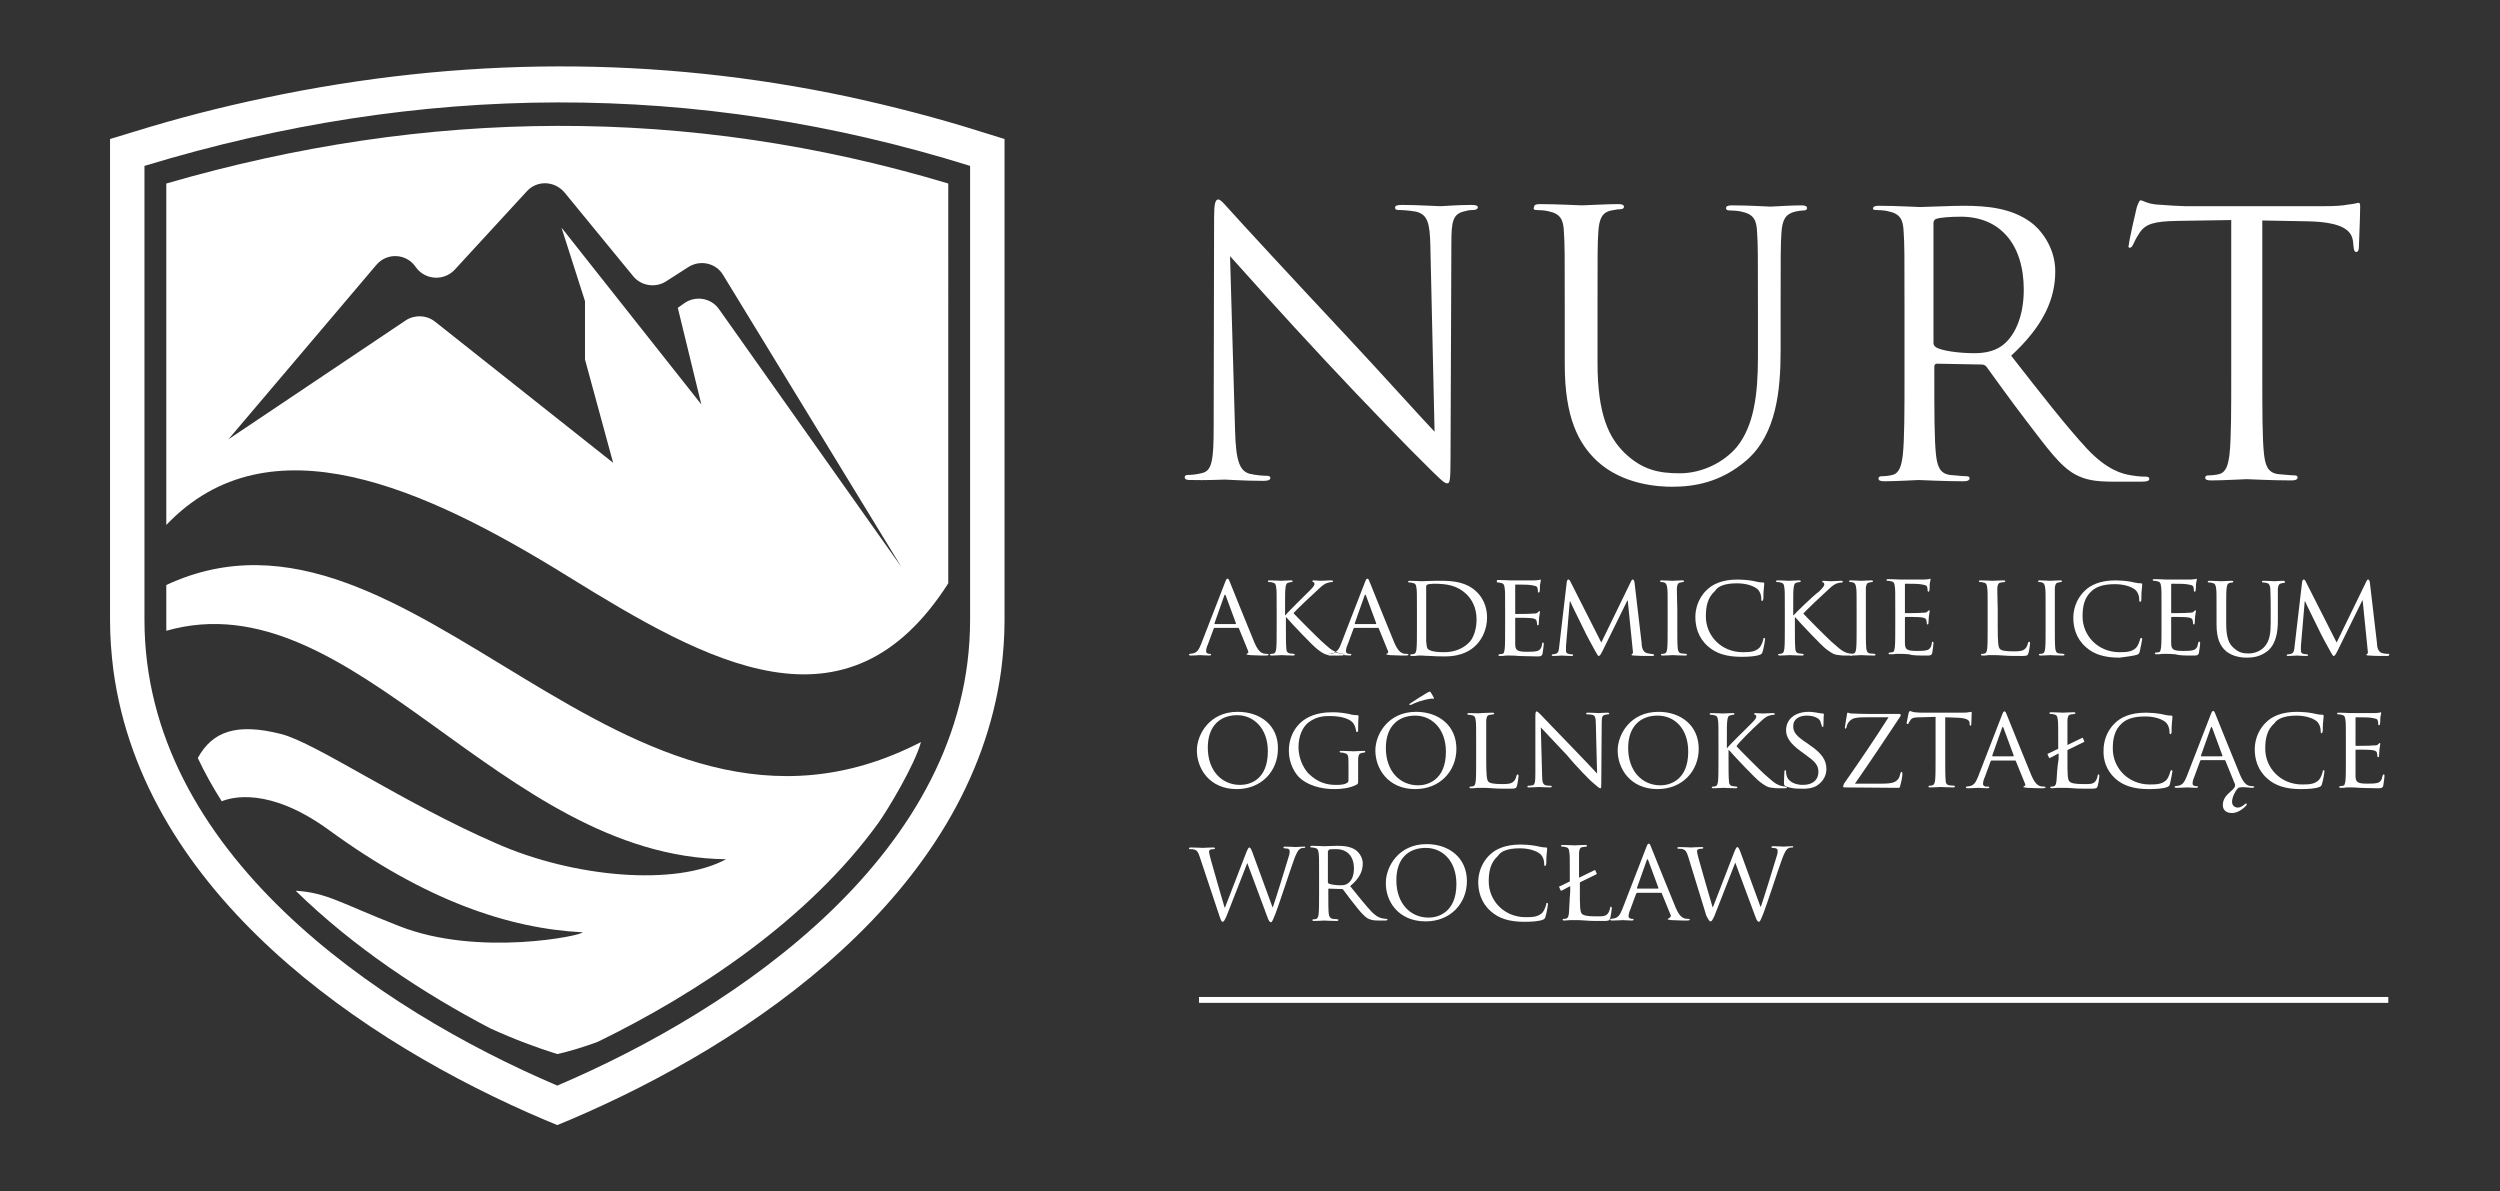 <?xml version="1.0" encoding="utf-8"?>
<!-- Generator: Adobe Illustrator 27.1.1, SVG Export Plug-In . SVG Version: 6.00 Build 0)  -->
<svg version="1.1" id="Layer_1" xmlns="http://www.w3.org/2000/svg" xmlns:xlink="http://www.w3.org/1999/xlink" x="0px" y="0px"
	 viewBox="0 0 595.3 283.6" style="enable-background:new 0 0 595.3 283.6;" xml:space="preserve">
<rect x="0" y="0" width="595.3" height="283.6" fill="#333333" stroke="none"/>
<style type="text/css">
	.st0{fill:#FFFFFF;}
</style>
<g>
	<path class="st0" d="M291.7,114.2c0.8,0,4.3,0.3,9.2,0.3c1,0,1.6-0.2,1.6-0.7c0-0.3-0.3-0.5-0.7-0.5c-0.8,0-2.7-0.1-4.3-0.5
		c-2.3-0.7-3.2-3-3.4-10.1L292.9,61c2.8,3.1,12.6,14.1,22.7,24.9c9.2,9.9,21.7,22.7,22.7,23.6c4.6,4.6,5.6,5.6,6.3,5.6
		c0.6,0,0.8-0.4,0.8-6.2l0.2-50.9c0-5.2,0.3-7.1,3.2-7.7c1-0.3,1.7-0.3,2.1-0.3c0.6,0,1-0.3,1-0.6c0-0.5-0.6-0.6-1.6-0.6
		c-3.6,0-6.4,0.3-7.4,0.3s-5.1-0.3-9-0.3c-1,0-1.7,0.1-1.7,0.6c0,0.3,0.1,0.6,0.7,0.6c0.7,0,2.7,0.1,4.3,0.4
		c2.7,0.7,3.3,2.6,3.4,8.3l1,44.1c-2.8-2.9-12.3-13.5-20.9-22.7c-13.4-14.3-26.3-28.3-27.6-29.8c-0.9-0.9-2.3-2.8-3-2.8
		c-0.7,0-1,1-1,4.3l-0.1,49.8c0,7.9-0.4,10.4-2.6,11c-1.3,0.4-2.9,0.5-3.6,0.5c-0.4,0-0.7,0.2-0.7,0.5c0,0.6,0.5,0.7,1.4,0.7
		C287.3,114.4,290.9,114.2,291.7,114.2z"/>
	<path class="st0" d="M365.7,50c0.8,0,2.3,0.1,3,0.3c2.9,0.6,3.6,2,3.7,5c0.2,2.8,0.2,5.2,0.2,18.8v12.7c0,12.7,3.3,18.8,7.6,22.9
		c6.2,5.8,14.9,6.2,17.9,6.2c5.1,0,11.6-0.9,17.9-6.4c7-6.2,8-16.6,8-26v-9.3c0-13.6,0-16,0.2-18.8c0.2-3,0.9-4.4,3.2-5
		c1-0.2,1.6-0.3,2.2-0.3c0.3,0,0.7-0.2,0.7-0.5c0-0.5-0.4-0.7-1.4-0.7c-2.6,0-6.7,0.3-7.3,0.3c-0.5,0-5.3-0.3-9.2-0.3
		c-1,0-1.4,0.2-1.4,0.7c0,0.3,0.3,0.5,0.7,0.5c0.8,0,2.3,0.1,3,0.3c2.9,0.6,3.6,2,3.7,5c0.2,2.8,0.2,5.2,0.2,18.8v10.9
		c0,9-1,16.3-5,21.3c-3.1,3.7-8.3,6.3-13.6,6.3c-5,0-8.9-0.8-13.1-4.8c-3.7-3.6-6.5-9-6.5-21.5V73.9c0-13.6,0-16,0.2-18.8
		c0.2-3,0.9-4.6,3.2-5c1-0.2,1.6-0.3,2.2-0.3c0.3,0,0.7-0.2,0.7-0.5c0-0.5-0.4-0.7-1.4-0.7c-2.6,0-7.8,0.3-8.6,0.3
		c-0.8,0-6.1-0.3-10-0.3c-1,0-1.4,0.2-1.4,0.7C365,49.8,365.4,50,365.7,50z"/>
	<path class="st0" d="M446.6,50c0.8,0,2.3,0.1,3,0.3c2.9,0.6,3.6,2,3.7,5c0.2,2.8,0.2,5.2,0.2,18.8v15.3c0,8.3,0,15.2-0.4,18.9
		c-0.3,2.5-0.8,4.4-2.5,4.8c-0.8,0.2-1.8,0.3-2.6,0.3c-0.5,0-0.7,0.3-0.7,0.5c0,0.5,0.4,0.7,1.4,0.7c2.6,0,8.1-0.3,8.2-0.3
		c0.4,0,5.9,0.3,10.7,0.3c1,0,1.4-0.3,1.4-0.7c0-0.3-0.2-0.5-0.7-0.5c-0.8,0-2.7-0.2-3.9-0.3c-2.6-0.3-3.1-2.3-3.4-4.8
		c-0.4-3.7-0.4-10.5-0.4-18.9v-2.1c0-0.4,0.2-0.7,0.6-0.7l10.7,0.2c0.5,0,0.8,0.2,1.1,0.5c1.7,2.3,5.8,8.1,9.5,12.9
		c5,6.5,8,10.8,11.7,12.8c2.3,1.2,4.4,1.7,9.3,1.7h6.2c1.6,0,2.1-0.2,2.1-0.7c0-0.3-0.3-0.5-0.8-0.5c-0.5,0-1.7,0-3.4-0.3
		c-2.2-0.3-5.9-1.3-10.6-6.3c-5-5.4-11-13.1-18.1-22.2c7.8-7.2,10.5-13.6,10.5-20.1c0-6-3.8-10.3-6-11.8c-4.6-3.3-10.4-3.8-15.9-3.8
		c-2.7,0-9.3,0.3-10.3,0.3c-0.4,0-5.9-0.3-9.8-0.3c-1,0-1.4,0.2-1.4,0.7C445.9,49.8,446.2,50,446.6,50z M460.4,53.1
		c0-0.5,0.3-0.9,0.7-1c0.9-0.3,3.2-0.5,5.8-0.5c9.3,0,15,6.5,15,17.4c0,6.6-2.3,11.3-5.3,13.4c-2,1.4-4.4,1.7-6.5,1.7
		c-3.8,0-7.8-0.6-9.1-1.4c-0.4-0.3-0.6-0.6-0.6-1V53.1z"/>
	<path class="st0" d="M507.1,59c0.3,0,0.6-0.2,0.9-0.9c0.3-0.6,0.5-1.2,1.5-2.7c1.4-2.1,3.5-2.7,8.9-2.8l12.9-0.2v36.8
		c0,8.3,0,15.2-0.4,18.9c-0.3,2.5-0.8,4.4-2.5,4.8c-0.8,0.2-1.8,0.3-2.6,0.3c-0.5,0-0.7,0.3-0.7,0.5c0,0.5,0.4,0.7,1.4,0.7
		c2.6,0,8.1-0.3,8.5-0.3c0.4,0,5.9,0.3,10.7,0.3c1,0,1.4-0.3,1.4-0.7c0-0.3-0.2-0.5-0.7-0.5c-0.8,0-2.7-0.2-3.9-0.3
		c-2.6-0.3-3.1-2.3-3.4-4.8c-0.4-3.7-0.4-10.5-0.4-18.9V52.5l10.9,0.2c8.3,0.2,10.4,2.2,10.7,4.8l0.1,1c0.1,1.2,0.3,1.5,0.7,1.5
		c0.3,0,0.6-0.3,0.6-1.1c0-1,0.3-7,0.3-9.6c0-0.5,0-1-0.4-1c-0.3,0-1.1,0.3-2.4,0.4c-1.4,0.3-3.4,0.4-6.2,0.4h-32.6
		c-1,0-4.3-0.2-6.9-0.4c-2.3-0.2-3.2-1-3.8-1c-0.3,0-0.7,1.1-0.9,1.7c-0.2,0.7-1.9,8.2-1.9,9C506.7,58.7,506.9,59,507.1,59z"/>
	<path class="st0" d="M285.8,156c0.3,0,1.6,0.1,2.2,0.1c0.2,0,0.4-0.1,0.4-0.2c0-0.1-0.1-0.2-0.2-0.2h-0.2c-0.4,0-0.8-0.2-0.8-0.6
		c0-0.4,0.1-1,0.4-1.6l1.4-3.8c0.1-0.1,0.1-0.2,0.2-0.2h5.6c0.1,0,0.2,0,0.2,0.1l2.2,5.4c0.2,0.4-0.1,0.6-0.2,0.6
		c-0.1,0.1-0.2,0.1-0.2,0.2c0,0.1,0.4,0.1,0.9,0.2c1.7,0.1,3.5,0.1,3.8,0.1c0.3,0,0.6-0.1,0.6-0.2c0-0.1-0.2-0.2-0.3-0.2
		c-0.2,0-0.6,0-1-0.1c-0.5-0.2-1.2-0.5-2.1-2.6c-1.5-3.6-5.4-13.3-5.8-14.3c-0.2-0.5-0.3-0.9-0.6-0.9c-0.2,0-0.3,0.1-0.6,0.9
		l-5.7,14.7c-0.5,1.2-0.9,2-2,2.2c-0.2,0-0.6,0.1-0.7,0.1c-0.1,0-0.2,0.1-0.2,0.2c0,0.1,0.2,0.2,0.5,0.2
		C284.3,156.1,285.5,156,285.8,156z M291.5,141.9c0.1-0.4,0.3-0.4,0.4,0l2.4,6.5c0,0.1,0,0.2-0.1,0.2h-4.9c-0.1,0-0.1-0.1-0.1-0.2
		L291.5,141.9z"/>
	<path class="st0" d="M307.9,156.1c0.3,0,0.4-0.1,0.4-0.2c0-0.1-0.1-0.2-0.2-0.2c-0.2,0-0.6-0.1-0.9-0.1c-0.7-0.1-0.9-0.6-0.9-1.2
		c-0.1-1-0.1-2.8-0.1-5.1v-2.3h0.1c1.2,1.4,6.3,6.8,7.4,7.6c0.9,0.7,1.6,1.2,2.6,1.4c0,0-0.1,0-0.1-0.1c0-0.1,0.1-0.2,0.2-0.2
		c0.2,0,0.5,0,0.7-0.1c0.4,0,0.6-0.2,0.9-0.4c-1-0.4-1.4-0.8-3.3-2.5c-1-0.9-6.1-6-6.7-6.7c0.5-0.6,4.7-4.6,5.3-5.1
		c1.1-1,1.6-1.6,2.5-2c0.5-0.2,1-0.3,1.4-0.3c0.2,0,0.2-0.1,0.2-0.2c0-0.1-0.1-0.2-0.4-0.2c-0.6,0-2.2,0.1-2.4,0.1
		c-0.6,0-1.3-0.1-1.8-0.1c-0.2,0-0.3,0.1-0.3,0.2c0,0.1,0.1,0.2,0.2,0.2c0.2,0,0.3,0.2,0.3,0.5c0,0.4-0.6,1-1.3,1.7
		c-0.9,0.9-5.3,5.2-5.6,5.7h-0.1v-1.4c0-3.7,0-4.3,0.1-5.1c0.1-0.8,0.2-1.2,0.9-1.3c0.3-0.1,0.4-0.1,0.6-0.1c0.1,0,0.2-0.1,0.2-0.2
		c0-0.1-0.1-0.2-0.4-0.2c-0.7,0-2.2,0.1-2.4,0.1c-0.1,0-1.6-0.1-2.7-0.1c-0.3,0-0.4,0.1-0.4,0.2c0,0.1,0.1,0.2,0.2,0.2
		c0.2,0,0.6,0,0.8,0.1c0.8,0.1,0.9,0.5,1,1.3c0.1,0.7,0.1,1.4,0.1,5.1v4.2c0,2.3,0,4.1-0.1,5.1c-0.1,0.7-0.2,1.1-0.6,1.2
		c-0.2,0.1-0.5,0.1-0.7,0.1c-0.1,0-0.2,0.1-0.2,0.2c0,0.1,0.1,0.2,0.4,0.2c0.7,0,2.2-0.1,2.4-0.1S306.8,156.1,307.9,156.1z"/>
	<path class="st0" d="M317.3,156.1c0.3,0,0.6,0,1,0h1.2c0.2,0,0.3,0,0.4-0.1c-0.4,0-0.7,0-0.8,0C318.9,156,318.1,156,317.3,156.1z"
		/>
	<path class="st0" d="M316.3,156c0.1,0.1,0.2,0.1,0.4,0.1c0.2,0,0.4,0,0.7,0c-0.2,0-0.5,0-0.7,0C316.5,156,316.4,156,316.3,156z"/>
	<path class="st0" d="M319.8,155.7c0.2,0,0.3,0.1,0.3,0.2c0,0.1,0,0.1-0.1,0.1c0.5,0,1.1,0.1,1.4,0.1c0.2,0,0.4-0.1,0.4-0.2
		c0-0.1-0.1-0.2-0.3-0.2h-0.2c-0.4,0-0.8-0.2-0.8-0.6c0-0.4,0.1-1,0.4-1.6l1.4-3.8c0.1-0.1,0.1-0.2,0.2-0.2h5.6c0.1,0,0.2,0,0.2,0.1
		l2.2,5.4c0.2,0.4-0.1,0.6-0.2,0.6c-0.1,0.1-0.2,0.1-0.2,0.2c0,0.1,0.4,0.1,0.9,0.2c1.7,0.1,3.5,0.1,3.8,0.1c0.3,0,0.6-0.1,0.6-0.2
		c0-0.1-0.2-0.2-0.3-0.2c-0.3,0-0.6,0-1-0.1c-0.5-0.2-1.2-0.5-2.1-2.6c-1.5-3.6-5.4-13.3-5.8-14.3c-0.2-0.5-0.3-0.9-0.6-0.9
		c-0.2,0-0.3,0.1-0.6,0.9l-5.7,14.7c-0.3,0.8-0.6,1.4-1.2,1.8c0.1,0,0.1,0.1,0.2,0.1C318.9,155.6,319.6,155.7,319.8,155.7z
		 M324.9,141.9c0.1-0.4,0.3-0.4,0.4,0l2.4,6.5c0,0.1,0,0.2-0.1,0.2h-4.9c-0.1,0-0.1-0.1-0.1-0.2L324.9,141.9z"/>
	<path class="st0" d="M316.4,155.7c-0.1,0-0.2,0.1-0.2,0.2c0,0,0,0,0.1,0.1c0.1,0,0.2,0.1,0.3,0.1c0.3,0,0.5,0,0.7,0
		c0.8,0,1.6-0.1,1.8-0.1c0.1,0,0.4,0,0.8,0c0.1,0,0.1-0.1,0.1-0.1c0-0.1-0.1-0.2-0.3-0.2s-0.9-0.1-1.5-0.3c-0.1,0-0.2-0.1-0.2-0.1
		c-0.3,0.2-0.5,0.3-0.9,0.4C316.9,155.7,316.6,155.7,316.4,155.7z"/>
	<path class="st0" d="M341.8,138.3c-1.4,0-3,0.1-3.3,0.1c-0.1,0-1.7-0.1-2.8-0.1c-0.3,0-0.4,0.1-0.4,0.2c0,0.1,0.1,0.2,0.2,0.2
		c0.2,0,0.6,0,0.8,0.1c0.8,0.1,0.9,0.5,1,1.3c0.1,0.7,0.1,1.4,0.1,5.1v4.2c0,2.3,0,4.1-0.1,5.1c-0.1,0.7-0.2,1.1-0.6,1.2
		c-0.2,0.1-0.5,0.1-0.7,0.1c-0.1,0-0.2,0.1-0.2,0.2c0,0.1,0.1,0.2,0.4,0.2c0.4,0,1,0,1.5-0.1c0.5,0,0.9,0,1,0c0.1,0,0.9,0.1,2,0.1
		c1.1,0.1,2.4,0.1,3.4,0.1c4.2,0,6.3-1.6,7.4-2.7c1.4-1.4,2.6-3.7,2.6-6.6c0-2.8-1.2-4.8-2.4-6C348.7,138,344.2,138.3,341.8,138.3z
		 M349.6,153.2c-1.5,1.4-3.5,2.1-5.7,2.1c-2.9,0-3.7-0.5-4-0.9c-0.2-0.3-0.2-1.1-0.3-1.7c0-0.4,0-2.6,0-5.1v-7.9
		c0-0.3,0.1-0.4,0.3-0.5c0.2-0.1,1-0.2,1.5-0.2c2.9,0,5.6,0.3,7.9,2.6c1,1,2.3,2.9,2.3,5.9C351.6,149.8,350.9,152.1,349.6,153.2z"/>
	<path class="st0" d="M356.5,138.7c0.2,0,0.6,0,0.8,0.1c0.8,0.1,0.9,0.5,1,1.3c0.1,0.7,0.1,1.4,0.1,5.1v4.2c0,2.3,0,4.1-0.1,5.1
		c-0.1,0.7-0.2,1.2-0.6,1.2c-0.2,0-0.5,0.1-0.7,0.1c-0.1,0-0.2,0.1-0.2,0.2c0,0.1,0.1,0.2,0.4,0.2c0.4,0,0.9,0,1.4-0.1
		c0.5,0,1,0,1.1,0c0.4,0,1,0,2,0.1c1,0,2.4,0.1,4.2,0.1c0.9,0,1.2,0,1.4-0.6c0.1-0.5,0.3-2.1,0.3-2.3c0-0.2,0-0.4-0.2-0.4
		c-0.1,0-0.2,0.1-0.2,0.4c-0.1,0.9-0.5,1.4-1.1,1.6c-0.6,0.2-1.8,0.2-2.4,0.2c-2.4,0-2.9-0.3-2.9-1.9c0-0.5,0-3.2,0-4v-2
		c0-0.1,0-0.2,0.2-0.2c0.4,0,3,0,3.7,0.1c0.9,0.1,1.2,0.4,1.2,0.7c0.1,0.3,0.1,0.6,0.1,0.8c0,0.1,0.1,0.2,0.2,0.2
		c0.2,0,0.2-0.2,0.2-0.4c0-0.2,0.1-1.1,0.1-1.5c0.1-0.8,0.2-1.2,0.2-1.3s-0.1-0.2-0.1-0.2c-0.1,0-0.2,0.1-0.4,0.3
		c-0.3,0.3-0.6,0.3-1.2,0.3c-0.6,0.1-3.8,0.1-4.1,0.1c-0.1,0-0.1-0.1-0.1-0.3v-6.4c0-0.2,0-0.3,0.1-0.3c0.3,0,3.1,0,3.5,0.1
		c1.3,0.2,1.6,0.3,1.7,0.7c0.1,0.3,0.1,0.7,0.1,0.8c0,0.2,0.1,0.3,0.2,0.3c0.1,0,0.2-0.1,0.2-0.2c0.1-0.3,0.1-1.3,0.1-1.6
		c0.1-0.7,0.2-0.9,0.2-1.1c0-0.1,0-0.2-0.1-0.2c-0.1,0-0.2,0.1-0.3,0.1c-0.2,0-0.6,0.1-1.1,0.1c-0.6,0-5.6,0-5.8,0
		c-0.1,0-1.7-0.1-2.8-0.1c-0.3,0-0.4,0.1-0.4,0.2C356.4,138.5,356.5,138.7,356.5,138.7z"/>
	<path class="st0" d="M392.1,155.5c-1-0.3-1.2-1.6-1.2-2.4l-1.7-14.5c-0.1-0.4-0.2-0.6-0.4-0.6c-0.2,0-0.3,0.2-0.4,0.4l-7.1,14.6
		l-7.4-14.6c-0.1-0.3-0.3-0.4-0.5-0.4c-0.1,0-0.2,0.2-0.3,0.4l-1.8,15.4c-0.1,0.9-0.1,1.7-0.9,1.9c-0.4,0.1-0.5,0.1-0.7,0.1
		c-0.1,0-0.2,0.1-0.2,0.2c0,0.2,0.2,0.2,0.4,0.2c0.7,0,1.8-0.1,2-0.1c0.2,0,1.4,0.1,2.3,0.1c0.3,0,0.4-0.1,0.4-0.2
		c0-0.1-0.1-0.2-0.2-0.2c-0.2,0-0.5,0-0.9-0.1c-0.4-0.1-0.6-0.3-0.6-0.7c0-0.4,0-0.8,0-1.2l0.9-10.6h0.1c0.4,1,2.4,4.9,3.1,6.4
		c0.6,1.3,2.2,4.3,2.9,5.5c0.5,0.9,0.6,1.1,0.8,1.1c0.2,0,0.4-0.2,0.9-1.2l5.9-12h0.1l1.2,11.9c0.1,0.4,0,0.8-0.1,0.8
		c-0.1,0-0.2,0.1-0.2,0.2c0,0.1,0.1,0.2,0.7,0.2c0.9,0.1,3.6,0.1,4.2,0.1c0.3,0,0.5-0.1,0.5-0.2c0-0.1-0.1-0.2-0.2-0.2
		C393.4,155.7,392.8,155.7,392.1,155.5z"/>
	<path class="st0" d="M399.3,140c0.1-0.8,0.2-1.2,0.9-1.3c0.3-0.1,0.4-0.1,0.6-0.1c0.1,0,0.2-0.1,0.2-0.2c0-0.1-0.1-0.2-0.4-0.2
		c-0.7,0-2.3,0.1-2.4,0.1c-0.1,0-1.7-0.1-2.5-0.1c-0.3,0-0.4,0.1-0.4,0.2c0,0.1,0.1,0.2,0.2,0.2c0.2,0,0.5,0,0.7,0.1
		c0.5,0.1,0.7,0.5,0.8,1.3c0.1,0.7,0.1,1.4,0.1,5.1v4.2c0,2.3,0,4.1-0.1,5.1c-0.1,0.7-0.2,1.1-0.6,1.2c-0.2,0.1-0.5,0.1-0.7,0.1
		c-0.1,0-0.2,0.1-0.2,0.2c0,0.1,0.1,0.2,0.4,0.2c0.7,0,2.3-0.1,2.4-0.1c0.1,0,1.7,0.1,3,0.1c0.3,0,0.4-0.1,0.4-0.2
		c0-0.1-0.1-0.2-0.2-0.2c-0.2,0-0.7-0.1-1.1-0.1c-0.7-0.1-0.8-0.6-0.9-1.2c-0.1-1-0.1-2.8-0.1-5.1v-4.2
		C399.3,141.4,399.3,140.8,399.3,140z"/>
	<path class="st0" d="M413.6,138.9c2.2,0,3.9,0.6,4.8,1.3c0.6,0.5,1,1.4,1,2.4c0,0.3,0,0.5,0.2,0.5c0.1,0,0.2-0.1,0.3-0.5
		c0-0.3,0-1.6,0.1-2.4c0.1-0.9,0.1-1.1,0.1-1.3c0-0.1-0.1-0.2-0.3-0.2c-0.8,0-1.6-0.2-2.5-0.4c-1.2-0.2-2.6-0.3-3.5-0.3
		c-3.7,0-6,1.1-7.4,2.5c-2.2,2.1-2.7,4.8-2.7,6.4c0,2.2,0.6,4.9,3,7c1.9,1.7,4.4,2.5,8,2.5c1.6,0,3.4-0.1,4.4-0.5
		c0.4-0.2,0.5-0.3,0.6-0.7c0.3-0.8,0.6-2.9,0.6-3c0-0.2-0.1-0.3-0.2-0.3c-0.2,0-0.2,0.1-0.2,0.3c-0.1,0.4-0.4,1.4-0.9,2
		c-1,1-2.2,1.1-4,1.1c-5.2,0-8.8-4-8.8-8.5c0-2.4,0.4-4.5,2.2-6.1C409,139.7,410.5,138.9,413.6,138.9z"/>
	<path class="st0" d="M427.1,146.5H427v-1.4c0-3.7,0-4.3,0.1-5.1c0.1-0.8,0.2-1.2,0.9-1.3c0.3-0.1,0.4-0.1,0.6-0.1
		c0.1,0,0.2-0.1,0.2-0.2c0-0.1-0.1-0.2-0.4-0.2c-0.7,0-2.2,0.1-2.4,0.1c-0.1,0-1.6-0.1-2.7-0.1c-0.3,0-0.4,0.1-0.4,0.2
		c0,0.1,0.1,0.2,0.2,0.2c0.2,0,0.6,0,0.8,0.1c0.8,0.1,0.9,0.5,1,1.3c0.1,0.7,0.1,1.4,0.1,5.1v4.2c0,2.3,0,4.1-0.1,5.1
		c-0.1,0.7-0.2,1.1-0.6,1.2c-0.2,0.1-0.5,0.1-0.7,0.1c-0.1,0-0.2,0.1-0.2,0.2c0,0.1,0.1,0.2,0.4,0.2c0.7,0,2.2-0.1,2.4-0.1
		s1.7,0.1,2.9,0.1c0.3,0,0.4-0.1,0.4-0.2c0-0.1-0.1-0.2-0.2-0.2c-0.2,0-0.6-0.1-0.9-0.1c-0.7-0.1-0.9-0.6-0.9-1.2
		c-0.1-1-0.1-2.8-0.1-5.1v-2.3h0.1c1.2,1.4,6.3,6.8,7.4,7.6c1.1,0.8,1.7,1.3,3,1.4c0.6,0.1,1,0.1,1.7,0.1h1.2c0.1,0,0.2,0,0.3,0
		c-0.1,0-0.2-0.1-0.2-0.2c0-0.1,0.1-0.2,0.2-0.2c0,0,0,0,0,0c-0.2,0-0.9-0.1-1.5-0.3c-1.2-0.5-1.4-0.8-3.5-2.6c-1-0.9-6.1-6-6.7-6.7
		c0.5-0.6,4.7-4.6,5.3-5.1c1.1-1,1.6-1.6,2.5-2c0.5-0.2,1-0.3,1.4-0.3c0.2,0,0.2-0.1,0.2-0.2c0-0.1-0.1-0.2-0.4-0.2
		c-0.6,0-2.2,0.1-2.4,0.1c-0.6,0-1.3-0.1-1.8-0.1c-0.2,0-0.3,0.1-0.3,0.2c0,0.1,0.1,0.2,0.2,0.2c0.2,0,0.3,0.2,0.3,0.5
		c0,0.4-0.6,1-1.3,1.7C431.8,141.8,427.5,146,427.1,146.5z"/>
	<path class="st0" d="M440.9,155.9c0,0.1-0.1,0.1-0.3,0.2c0.1,0,0.1,0,0.2,0c0.7,0,2.3-0.1,2.4-0.1c0.1,0,1.7,0.1,3,0.1
		c0.3,0,0.4-0.1,0.4-0.2c0-0.1-0.1-0.2-0.2-0.2c-0.2,0-0.7-0.1-1.1-0.1c-0.7-0.1-0.8-0.6-0.9-1.2c-0.1-1-0.1-2.8-0.1-5.1v-4.2
		c0-3.7,0-4.3,0-5.1c0.1-0.8,0.2-1.2,0.9-1.3c0.3-0.1,0.4-0.1,0.6-0.1c0.1,0,0.2-0.1,0.2-0.2c0-0.1-0.1-0.2-0.4-0.2
		c-0.7,0-2.3,0.1-2.4,0.1c-0.1,0-1.7-0.1-2.5-0.1c-0.3,0-0.4,0.1-0.4,0.2c0,0.1,0.1,0.2,0.2,0.2c0.2,0,0.5,0,0.7,0.1
		c0.5,0.1,0.7,0.5,0.8,1.3c0.1,0.7,0.1,1.4,0.1,5.1v4.2c0,2.3,0,4.1-0.1,5.1c-0.1,0.7-0.2,1.1-0.6,1.2c-0.2,0.1-0.5,0.1-0.7,0.1
		c0,0,0,0,0,0C440.8,155.7,440.9,155.8,440.9,155.9z"/>
	<path class="st0" d="M440.5,155.9c0,0.1,0.1,0.1,0.2,0.2c0.2,0,0.3-0.1,0.3-0.2c0-0.1-0.1-0.2-0.3-0.2
		C440.5,155.7,440.5,155.8,440.5,155.9z"/>
	<path class="st0" d="M458.7,156.1c0.9,0,1.2,0,1.4-0.6c0.1-0.5,0.3-2.1,0.3-2.3c0-0.2,0-0.4-0.2-0.4c-0.1,0-0.2,0.1-0.2,0.4
		c-0.1,0.9-0.5,1.4-1.1,1.6c-0.6,0.2-1.8,0.2-2.4,0.2c-2.4,0-2.9-0.3-2.9-1.9c0-0.5,0-3.2,0-4v-2c0-0.1,0-0.2,0.2-0.2
		c0.4,0,3,0,3.7,0.1c0.9,0.1,1.2,0.4,1.2,0.7c0.1,0.3,0.1,0.6,0.1,0.8c0,0.1,0.1,0.2,0.2,0.2c0.2,0,0.2-0.2,0.2-0.4
		c0-0.2,0.1-1.1,0.1-1.5c0.1-0.8,0.2-1.2,0.2-1.3s-0.1-0.2-0.1-0.2c-0.1,0-0.2,0.1-0.4,0.3c-0.3,0.3-0.6,0.3-1.2,0.3
		c-0.6,0.1-3.8,0.1-4.1,0.1c-0.1,0-0.1-0.1-0.1-0.3v-6.4c0-0.2,0-0.3,0.1-0.3c0.3,0,3.1,0,3.5,0.1c1.3,0.2,1.6,0.3,1.7,0.7
		c0.1,0.3,0.1,0.7,0.1,0.8c0,0.2,0.1,0.3,0.2,0.3c0.1,0,0.2-0.1,0.2-0.2c0.1-0.3,0.1-1.3,0.1-1.6c0.1-0.7,0.2-0.9,0.2-1.1
		c0-0.1,0-0.2-0.1-0.2c-0.1,0-0.2,0.1-0.3,0.1c-0.2,0-0.6,0.1-1.1,0.1c-0.6,0-5.6,0-5.8,0c-0.1,0-1.7-0.1-2.8-0.1
		c-0.3,0-0.4,0.1-0.4,0.2c0,0.1,0.1,0.2,0.2,0.2c0.2,0,0.6,0,0.8,0.1c0.8,0.1,0.9,0.5,1,1.3c0.1,0.7,0.1,1.4,0.1,5.1v4.2
		c0,2.3,0,4.1-0.1,5.1c-0.1,0.7-0.2,1.2-0.6,1.2c-0.2,0-0.5,0.1-0.7,0.1c-0.1,0-0.2,0.1-0.2,0.2c0,0.1,0.1,0.2,0.4,0.2
		c0.4,0,0.9,0,1.4-0.1c0.5,0,1,0,1.1,0c0.4,0,1,0,2,0.1C455.4,156.1,456.9,156.1,458.7,156.1z"/>
	<path class="st0" d="M475.6,140c0.1-0.8,0.2-1.2,0.9-1.3c0.3,0,0.6-0.1,0.8-0.1c0.1,0,0.2-0.1,0.2-0.2c0-0.1-0.1-0.2-0.4-0.2
		c-0.7,0-2.6,0.1-2.7,0.1c-0.1,0-1.7-0.1-2.8-0.1c-0.3,0-0.4,0.1-0.4,0.2c0,0.1,0.1,0.2,0.2,0.2c0.2,0,0.6,0,0.8,0.1
		c0.8,0.1,0.9,0.5,1,1.3c0.1,0.7,0.1,1.4,0.1,5.1v4.2c0,2.3,0,4.1-0.1,5.1c-0.1,0.7-0.2,1.1-0.6,1.2c-0.2,0.1-0.5,0.1-0.7,0.1
		c-0.1,0-0.2,0.1-0.2,0.2c0,0.1,0.1,0.2,0.4,0.2c0.4,0,0.9,0,1.4-0.1c0.5,0,0.9,0,1,0c0.7,0,1.6,0,2.7,0.1c1.1,0.1,2.5,0.1,4.2,0.1
		c1.3,0,1.4-0.1,1.6-0.6c0.2-0.7,0.4-2.1,0.4-2.4s-0.1-0.4-0.2-0.4c-0.1,0-0.2,0.1-0.3,0.3c-0.1,0.5-0.3,1-0.6,1.3
		c-0.6,0.7-1.7,0.7-2.9,0.7c-1.9,0-2.9-0.2-3.2-0.6c-0.4-0.4-0.5-1.8-0.5-5.3v-4.2C475.6,141.4,475.6,140.8,475.6,140z"/>
	<path class="st0" d="M491.2,156.1c0.3,0,0.4-0.1,0.4-0.2c0-0.1-0.1-0.2-0.2-0.2c-0.2,0-0.7-0.1-1.1-0.1c-0.7-0.1-0.8-0.6-0.9-1.2
		c-0.1-1-0.1-2.8-0.1-5.1v-4.2c0-3.7,0-4.3,0-5.1c0.1-0.8,0.2-1.2,0.9-1.3c0.3-0.1,0.4-0.1,0.6-0.1c0.1,0,0.2-0.1,0.2-0.2
		c0-0.1-0.1-0.2-0.4-0.2c-0.7,0-2.3,0.1-2.4,0.1c-0.1,0-1.7-0.1-2.5-0.1c-0.3,0-0.4,0.1-0.4,0.2c0,0.1,0.1,0.2,0.2,0.2
		c0.2,0,0.5,0,0.7,0.1c0.5,0.1,0.7,0.5,0.8,1.3c0.1,0.7,0.1,1.4,0.1,5.1v4.2c0,2.3,0,4.1-0.1,5.1c-0.1,0.7-0.2,1.1-0.6,1.2
		c-0.2,0.1-0.5,0.1-0.7,0.1c-0.1,0-0.2,0.1-0.2,0.2c0,0.1,0.1,0.2,0.4,0.2c0.7,0,2.3-0.1,2.4-0.1C488.2,156,489.8,156.1,491.2,156.1
		z"/>
	<path class="st0" d="M508.9,155.9c0.4-0.2,0.5-0.3,0.6-0.7c0.2-0.8,0.6-2.9,0.6-3c0-0.2-0.1-0.3-0.2-0.3c-0.2,0-0.2,0.1-0.3,0.3
		c-0.1,0.4-0.4,1.4-0.9,2c-1,1-2.2,1.1-4,1.1c-5.2,0-8.8-4-8.8-8.5c0-2.4,0.4-4.5,2.2-6.1c0.9-0.8,2.4-1.6,5.5-1.6
		c2.2,0,3.9,0.6,4.8,1.3c0.6,0.5,1,1.4,1,2.4c0,0.3,0,0.5,0.2,0.5c0.1,0,0.3-0.1,0.3-0.5c0-0.3,0-1.6,0.1-2.4
		c0.1-0.9,0.1-1.1,0.1-1.3c0-0.1-0.1-0.2-0.3-0.2c-0.8,0-1.6-0.2-2.5-0.4c-1.2-0.2-2.6-0.3-3.5-0.3c-3.7,0-6,1.1-7.4,2.5
		c-2.2,2.1-2.7,4.8-2.7,6.4c0,2.2,0.6,4.9,3,7c1.9,1.7,4.4,2.5,8,2.5C506.1,156.4,508,156.2,508.9,155.9z"/>
	<path class="st0" d="M522.2,156.1c0.9,0,1.2,0,1.4-0.6c0.1-0.5,0.3-2.1,0.3-2.3c0-0.2,0-0.4-0.2-0.4s-0.2,0.1-0.3,0.4
		c-0.1,0.9-0.5,1.4-1.1,1.6c-0.6,0.2-1.8,0.2-2.4,0.2c-2.4,0-2.9-0.3-2.9-1.9c0-0.5,0-3.2,0-4v-2c0-0.1,0-0.2,0.2-0.2
		c0.4,0,3,0,3.7,0.1c0.9,0.1,1.2,0.4,1.2,0.7c0.1,0.3,0.1,0.6,0.1,0.8c0,0.1,0.1,0.2,0.2,0.2c0.2,0,0.2-0.2,0.2-0.4
		c0-0.2,0.1-1.1,0.1-1.5c0.1-0.8,0.2-1.2,0.2-1.3s-0.1-0.2-0.1-0.2s-0.2,0.1-0.4,0.3c-0.2,0.3-0.6,0.3-1.2,0.3
		c-0.6,0.1-3.8,0.1-4.1,0.1c-0.1,0-0.1-0.1-0.1-0.3v-6.4c0-0.2,0-0.3,0.1-0.3c0.3,0,3.1,0,3.5,0.1c1.3,0.2,1.6,0.3,1.7,0.7
		c0.1,0.3,0.1,0.7,0.1,0.8c0,0.2,0.1,0.3,0.2,0.3c0.1,0,0.2-0.1,0.2-0.2c0.1-0.3,0.1-1.3,0.1-1.6c0.1-0.7,0.2-0.9,0.2-1.1
		c0-0.1,0-0.2-0.1-0.2c-0.1,0-0.2,0.1-0.3,0.1c-0.2,0-0.6,0.1-1.1,0.1c-0.6,0-5.6,0-5.8,0c-0.1,0-1.7-0.1-2.8-0.1
		c-0.3,0-0.4,0.1-0.4,0.2c0,0.1,0.1,0.2,0.2,0.2c0.2,0,0.6,0,0.8,0.1c0.8,0.1,0.9,0.5,1,1.3c0.1,0.7,0.1,1.4,0.1,5.1v4.2
		c0,2.3,0,4.1-0.1,5.1c-0.1,0.7-0.2,1.2-0.6,1.2c-0.2,0-0.5,0.1-0.7,0.1c-0.1,0-0.2,0.1-0.2,0.2c0,0.1,0.1,0.2,0.4,0.2
		c0.4,0,0.9,0,1.4-0.1c0.5,0,1,0,1.1,0c0.4,0,1,0,2,0.1C519,156.1,520.4,156.1,522.2,156.1z"/>
	<path class="st0" d="M543.6,138.3c-0.7,0-1.9,0.1-2,0.1c-0.1,0-1.6-0.1-2.6-0.1c-0.3,0-0.4,0.1-0.4,0.2c0,0.1,0.1,0.2,0.2,0.2
		c0.2,0,0.6,0,0.8,0.1c0.8,0.1,0.9,0.6,1,1.3c0,0.7,0.1,1.4,0.1,5.1v3c0,2.4-0.2,4.3-1.4,5.7c-0.8,1-2.3,1.7-3.8,1.7
		c-1.4,0-2.4-0.2-3.6-1.3c-1.1-0.9-1.8-2.4-1.8-5.8v-3.3c0-3.7,0-4.3,0.1-5.1c0.1-0.8,0.2-1.2,0.8-1.3c0.3-0.1,0.4-0.1,0.6-0.1
		c0.1,0,0.2-0.1,0.2-0.2c0-0.1-0.1-0.2-0.4-0.2c-0.7,0-2.2,0.1-2.5,0.1s-1.7-0.1-2.8-0.1c-0.3,0-0.4,0.1-0.4,0.2
		c0,0.1,0.1,0.2,0.2,0.2c0.2,0,0.6,0,0.8,0.1c0.8,0.1,0.9,0.6,1,1.3c0.1,0.7,0.1,1.4,0.1,5.1v3.5c0,3.4,0.9,5.1,2.1,6.2
		c1.7,1.6,4.3,1.7,5.1,1.7c1.4,0,3.3-0.2,5.1-1.7c1.9-1.7,2.3-4.5,2.3-7.1v-2.5c0-3.7,0-4.3,0-5.1c0.1-0.8,0.2-1.2,0.9-1.3
		c0.3-0.1,0.4-0.1,0.6-0.1c0.1,0,0.2-0.1,0.2-0.2C544,138.3,543.9,138.3,543.6,138.3z"/>
	<path class="st0" d="M568.8,155.7c-0.2,0-0.9,0-1.6-0.2c-1-0.3-1.2-1.6-1.2-2.4l-1.7-14.5c-0.1-0.4-0.2-0.6-0.4-0.6
		c-0.2,0-0.3,0.2-0.4,0.4l-7.1,14.6l-7.4-14.6c-0.1-0.3-0.3-0.4-0.5-0.4c-0.1,0-0.2,0.2-0.3,0.4l-1.8,15.4c-0.1,0.9-0.1,1.7-0.9,1.9
		c-0.4,0.1-0.5,0.1-0.7,0.1c-0.1,0-0.3,0.1-0.3,0.2c0,0.2,0.2,0.2,0.4,0.2c0.7,0,1.8-0.1,2-0.1c0.2,0,1.4,0.1,2.3,0.1
		c0.3,0,0.4-0.1,0.4-0.2c0-0.1-0.1-0.2-0.2-0.2c-0.2,0-0.5,0-0.9-0.1c-0.4-0.1-0.6-0.3-0.6-0.7c0-0.4,0-0.8,0-1.2l0.9-10.6h0.1
		c0.4,1,2.4,4.9,3.1,6.4c0.6,1.3,2.2,4.3,2.9,5.5c0.5,0.9,0.6,1.1,0.8,1.1s0.4-0.2,0.9-1.2l5.9-12h0.1l1.2,11.9
		c0.1,0.4,0,0.8-0.1,0.8c-0.1,0-0.2,0.1-0.2,0.2c0,0.1,0.1,0.2,0.7,0.2c0.9,0.1,3.6,0.1,4.2,0.1c0.3,0,0.5-0.1,0.5-0.2
		C569,155.7,568.9,155.7,568.8,155.7z"/>
	<path class="st0" d="M294.7,169.5c-6.7,0-9.7,5.4-9.7,9.2c0,4.2,2.9,9.2,9.5,9.2c5.9,0,9.8-4.3,9.8-9.6
		C304.4,172.8,300.2,169.5,294.7,169.5z M295.3,186.9c-4.4,0-7.7-3.4-7.7-8.9c0-5.1,2.9-7.7,7-7.7c3.8,0,7.3,3,7.3,8.6
		C301.9,185.8,297.5,186.9,295.3,186.9z"/>
	<path class="st0" d="M317.9,187.9c1.4,0,3.6-0.2,5.2-1.1c0.3-0.2,0.3-0.2,0.3-1.3V183c0-1,0-1.7,0-2.4c0.1-0.8,0.2-1.2,0.9-1.3
		c0.3-0.1,0.4-0.1,0.6-0.1c0.1,0,0.2-0.1,0.2-0.2c0-0.2-0.1-0.2-0.4-0.2c-0.7,0-2.3,0.1-2.4,0.1c-0.1,0-1.8-0.1-2.9-0.1
		c-0.3,0-0.4,0-0.4,0.2c0,0.1,0.1,0.2,0.2,0.2c0.2,0,0.6,0,0.8,0.1c1,0.2,1.1,0.5,1.1,2.4v4.1c0,0.4-0.2,0.6-0.5,0.7
		c-0.6,0.4-1.8,0.4-2.6,0.4c-2.2,0-4.3-0.7-6.2-2.5c-0.9-0.8-2.6-3.2-2.6-6.5c0-2.7,1-4.8,2.4-5.9c1.9-1.4,3.6-1.5,5.1-1.5
		c3.2,0,5,0.9,5.6,1.8c0.4,0.6,0.5,1.2,0.6,1.6c0,0.2,0,0.4,0.2,0.4c0.2,0,0.3-0.1,0.3-0.5c0-2.4,0.1-3,0.1-3.3
		c0-0.1-0.1-0.2-0.3-0.2c-0.6,0-1.5-0.1-2-0.3c-0.5-0.1-2.2-0.4-3.7-0.4c-1.9,0-4.3,0.2-6.5,1.5c-2.2,1.3-4.1,4-4.1,7.7
		c0,2.9,1.4,5.5,2.9,6.7C312.6,187.7,316.1,187.9,317.9,187.9z"/>
	<path class="st0" d="M327.5,178.7c0,4.2,2.9,9.2,9.5,9.2c5.9,0,9.8-4.3,9.8-9.6c0-5.5-4.2-8.8-9.6-8.8
		C330.5,169.5,327.5,174.9,327.5,178.7z M337,170.4c3.8,0,7.3,3,7.3,8.6c0,6.8-4.4,8-6.6,8c-4.4,0-7.7-3.4-7.7-8.9
		C330,172.9,333,170.4,337,170.4z"/>
	<path class="st0" d="M340.5,166.4c0.5-0.1,0.7,0,0.8,0c0.1,0,0.2-0.1,0.1-0.3c-0.3-0.6-0.5-0.9-0.7-1.2c-0.1-0.2-0.2-0.2-0.3-0.2
		c-0.1,0-0.3,0.1-0.8,0.4c-0.2,0.1-2.8,1.7-3.8,2.4c-0.1,0.1-0.2,0.1-0.2,0.2c0,0.1,0.1,0.2,0.1,0.2c0.1,0,0.2-0.1,0.4-0.1
		C337.2,167.2,339.1,166.6,340.5,166.4z"/>
	<path class="st0" d="M349.8,169.8c-0.3,0-0.4,0.1-0.4,0.2c0,0.1,0.1,0.2,0.2,0.2c0.2,0,0.6,0,0.8,0.1c0.8,0.1,0.9,0.5,1,1.3
		c0.1,0.7,0.1,1.4,0.1,5.1v4.2c0,2.3,0,4.1-0.1,5.1c-0.1,0.7-0.2,1.1-0.6,1.2c-0.2,0.1-0.5,0.1-0.7,0.1c-0.1,0-0.2,0.1-0.2,0.2
		c0,0.1,0.1,0.2,0.4,0.2c0.4,0,0.9,0,1.4-0.1c0.5,0,0.9,0,1,0c0.7,0,1.6,0,2.7,0.1c1.1,0.1,2.5,0.1,4.2,0.1c1.3,0,1.4-0.1,1.6-0.6
		c0.2-0.7,0.4-2.1,0.4-2.4s-0.1-0.4-0.2-0.4c-0.1,0-0.2,0.1-0.3,0.3c-0.1,0.5-0.3,1-0.6,1.3c-0.6,0.7-1.7,0.7-2.9,0.7
		c-1.9,0-2.9-0.2-3.2-0.6c-0.4-0.4-0.5-1.8-0.5-5.3v-4.2c0-3.7,0-4.3,0-5.1c0.1-0.8,0.2-1.2,0.9-1.3c0.3,0,0.6-0.1,0.8-0.1
		c0.1,0,0.2-0.1,0.2-0.2c0-0.1-0.1-0.2-0.4-0.2c-0.7,0-2.6,0.1-2.7,0.1C352.4,169.9,350.9,169.8,349.8,169.8z"/>
	<path class="st0" d="M379.2,186.3c1.4,1.2,1.6,1.4,1.9,1.4c0.2,0,0.2-0.1,0.2-1.7l0.1-13.8c0-1.4,0.1-1.9,0.9-2
		c0.3-0.1,0.5-0.1,0.6-0.1c0.2,0,0.3-0.1,0.3-0.2c0-0.1-0.2-0.2-0.4-0.2c-1,0-1.8,0.1-2.1,0.1s-1.4-0.1-2.5-0.1
		c-0.3,0-0.5,0-0.5,0.2c0,0.1,0,0.2,0.2,0.2c0.2,0,0.7,0,1.2,0.1c0.7,0.1,0.9,0.7,0.9,2.2l0.3,11.8c-0.7-0.8-3.4-3.6-5.8-6.1
		c-3.8-3.9-7.3-7.6-7.7-8c-0.2-0.2-0.7-0.7-0.9-0.7c-0.2,0-0.3,0.3-0.3,1.2v13.5c0,2.1-0.1,2.8-0.7,2.9c-0.4,0.1-0.8,0.1-1,0.1
		c-0.1,0-0.2,0.1-0.2,0.2c0,0.2,0.1,0.2,0.4,0.2c1.1,0,2.1-0.1,2.4-0.1s1.2,0.1,2.6,0.1c0.3,0,0.4-0.1,0.4-0.2
		c0-0.1-0.1-0.2-0.2-0.2c-0.2,0-0.8,0-1.2-0.1c-0.7-0.2-0.9-0.7-0.9-2.7l-0.3-11.1c0.7,0.8,3.5,3.7,6.3,6.7
		C375.4,182.6,378.9,186.1,379.2,186.3z"/>
	<path class="st0" d="M385.2,178.7c0,4.2,2.9,9.2,9.5,9.2c5.9,0,9.8-4.3,9.8-9.6c0-5.5-4.2-8.8-9.6-8.8
		C388.2,169.5,385.2,174.9,385.2,178.7z M402,179c0,6.8-4.4,8-6.6,8c-4.4,0-7.7-3.4-7.7-8.9c0-5.1,2.9-7.7,7-7.7
		C398.6,170.4,402,173.3,402,179z"/>
	<path class="st0" d="M418.5,172.5c1.1-1,1.6-1.6,2.5-2c0.5-0.2,1-0.3,1.4-0.3c0.2,0,0.2-0.1,0.2-0.2c0-0.1-0.1-0.2-0.4-0.2
		c-0.6,0-2.2,0.1-2.4,0.1c-0.6,0-1.3-0.1-1.8-0.1c-0.2,0-0.3,0.1-0.3,0.2c0,0.1,0.1,0.2,0.2,0.2c0.2,0,0.3,0.2,0.3,0.5
		c0,0.4-0.6,1-1.3,1.7c-0.9,0.9-5.3,5.2-5.6,5.7h-0.1v-1.4c0-3.7,0-4.3,0.1-5.1c0.1-0.8,0.2-1.2,0.9-1.3c0.3-0.1,0.4-0.1,0.6-0.1
		c0.1,0,0.2-0.1,0.2-0.2c0-0.1-0.1-0.2-0.4-0.2c-0.7,0-2.2,0.1-2.4,0.1c-0.1,0-1.6-0.1-2.7-0.1c-0.3,0-0.4,0.1-0.4,0.2
		c0,0.1,0.1,0.2,0.2,0.2c0.2,0,0.6,0,0.8,0.1c0.8,0.1,0.9,0.5,1,1.3c0.1,0.7,0.1,1.4,0.1,5.1v4.2c0,2.3,0,4.1-0.1,5.1
		c-0.1,0.7-0.2,1.1-0.6,1.2c-0.2,0.1-0.5,0.1-0.7,0.1c-0.1,0-0.2,0.1-0.2,0.2c0,0.1,0.1,0.2,0.4,0.2c0.7,0,2.2-0.1,2.4-0.1
		c0.2,0,1.7,0.1,2.9,0.1c0.3,0,0.4-0.1,0.4-0.2c0-0.1-0.1-0.2-0.2-0.2c-0.2,0-0.6-0.1-0.9-0.1c-0.7-0.1-0.9-0.6-0.9-1.2
		c-0.1-1-0.1-2.8-0.1-5.1v-2.3h0.1c1.2,1.4,6.3,6.8,7.4,7.6c1.1,0.8,1.7,1.3,3,1.4c0.6,0.1,1,0.1,1.7,0.1h1.2c0.4,0,0.5-0.1,0.5-0.2
		c0-0.1-0.1-0.2-0.3-0.2c-0.2,0-0.9-0.1-1.5-0.3c-1.2-0.5-1.4-0.8-3.5-2.6c-1-0.9-6.1-6-6.7-6.7C413.8,177,417.9,173,418.5,172.5z"
		/>
	<path class="st0" d="M432.6,187.1c1.7-1.1,2.3-2.6,2.3-4c0-2-1-3.7-4-5.7l-0.7-0.5c-2.4-1.6-3.2-2.5-3.2-4c0-1.7,1.5-2.5,3.2-2.5
		c2.2,0,3,0.9,3.2,1.2c0.1,0.3,0.3,0.9,0.4,1.2c0,0.2,0.1,0.3,0.2,0.3c0.2,0,0.2-0.2,0.2-0.5c0-1.6,0.1-2.4,0.1-2.5
		c0-0.1-0.1-0.2-0.2-0.2s-0.4,0-0.9-0.1c-0.6-0.1-1.6-0.3-2.5-0.3c-3.2,0-5.4,1.7-5.4,4.4c0,1.6,0.9,3.1,3.5,5l1.1,0.8
		c2.2,1.6,3.1,2.4,3.1,4.1c0,1.8-1.2,3.1-3.7,3.1c-1.6,0-3.5-0.6-3.9-2.3c-0.1-0.3-0.1-0.7-0.1-0.9c0-0.2-0.1-0.3-0.2-0.3
		s-0.2,0.1-0.2,0.4c0,0.4-0.1,1.3-0.1,2.5c0,0.6,0,0.7,0.4,0.9c1,0.5,2.4,0.6,3.5,0.6C430.1,187.9,431.6,187.7,432.6,187.1z"/>
	<path class="st0" d="M438.9,187.3c0,0.2,0.2,0.2,0.4,0.2c4.3,0,8.4,0.1,12.5,0.1c0.6,0,0.6,0,0.7-0.6c0.2-0.6,0.5-2,0.5-2.7
		c0-0.4-0.1-0.5-0.2-0.5c-0.1,0-0.2,0.1-0.3,0.4c-0.1,0.3-0.2,1-0.5,1.3c-0.6,0.7-1.2,1.1-3.8,1.1h-6.5c3.7-5.3,7.2-10.6,10.8-16
		c0.1-0.1,0.1-0.3,0.1-0.4c0-0.1-0.1-0.2-0.5-0.2h-6.8c-0.8,0-1.9,0-4.3-0.1c-0.6,0-0.8-0.2-1-0.2c-0.1,0-0.2,0.1-0.2,0.4
		c-0.1,0.7-0.5,2.9-0.5,3.1c0,0.2,0,0.3,0.1,0.3c0.1,0,0.3-0.1,0.3-0.4c0.1-0.6,0.5-1.4,1.4-1.9c0.8-0.4,2.2-0.4,3.5-0.4h5.1
		c-3.3,5.2-6.9,10.5-10.6,15.8C438.9,187,438.9,187.2,438.9,187.3z"/>
	<path class="st0" d="M466.1,170.9c2.3,0.1,2.9,0.6,2.9,1.3l0,0.2c0,0.3,0.1,0.4,0.2,0.4c0.1,0,0.2-0.1,0.2-0.3c0-0.3,0.1-2,0.1-2.7
		c0-0.1,0-0.3-0.1-0.3c-0.1,0-0.3,0.1-0.7,0.1c-0.4,0.1-0.9,0.1-1.7,0.1h-9.2c-0.3,0-1.2,0-1.9-0.1c-0.7-0.1-0.9-0.3-1.1-0.3
		c-0.1,0-0.2,0.3-0.3,0.4c0,0.2-0.5,2.3-0.5,2.5c0,0.1,0.1,0.2,0.2,0.2c0.1,0,0.2,0,0.3-0.2c0.1-0.2,0.1-0.3,0.4-0.7
		c0.4-0.6,0.9-0.7,2.5-0.7l3.5-0.1v9.9c0,2.3,0,4.1-0.1,5.1c-0.1,0.7-0.2,1.2-0.7,1.3c-0.2,0.1-0.5,0.1-0.7,0.1
		c-0.1,0-0.2,0.1-0.2,0.2c0,0.1,0.1,0.2,0.4,0.2c0.7,0,2.4-0.1,2.5-0.1c0.1,0,1.7,0.1,3,0.1c0.3,0,0.4-0.1,0.4-0.2
		c0-0.1,0-0.2-0.2-0.2c-0.2,0-0.8-0.1-1.1-0.1c-0.7-0.1-0.9-0.6-0.9-1.2c-0.1-1-0.1-2.8-0.1-5.1v-9.9L466.1,170.9z"/>
	<path class="st0" d="M482,187.2c-0.1,0.1-0.2,0.1-0.2,0.2c0,0.1,0.4,0.1,0.9,0.2c1.7,0.1,3.5,0.1,3.8,0.1c0.3,0,0.6-0.1,0.6-0.2
		s-0.2-0.2-0.3-0.2c-0.3,0-0.6,0-1-0.1c-0.5-0.2-1.2-0.5-2.1-2.6c-1.5-3.6-5.4-13.3-5.8-14.3c-0.2-0.5-0.3-0.9-0.6-0.9
		c-0.2,0-0.3,0.1-0.6,0.9L471,185c-0.5,1.2-0.9,2-2,2.2c-0.2,0-0.6,0.1-0.7,0.1c-0.1,0-0.2,0.1-0.2,0.2c0,0.1,0.2,0.2,0.5,0.2
		c1,0,2.2-0.1,2.5-0.1c0.3,0,1.6,0.1,2.2,0.1c0.2,0,0.4-0.1,0.4-0.2c0-0.1-0.1-0.2-0.3-0.2H473c-0.4,0-0.8-0.2-0.8-0.6
		c0-0.4,0.1-1,0.4-1.6l1.4-3.8c0.1-0.1,0.1-0.2,0.2-0.2h5.6c0.1,0,0.2,0,0.2,0.1l2.2,5.4C482.4,187,482.1,187.2,482,187.2z
		 M479.4,180.1h-4.9c-0.1,0-0.1-0.1-0.1-0.2l2.3-6.5c0.1-0.4,0.3-0.4,0.4,0l2.4,6.5C479.5,180,479.5,180.1,479.4,180.1z"/>
	<path class="st0" d="M489.7,185.9c-0.1,0.7-0.2,1.2-0.6,1.3c-0.2,0.1-0.5,0.1-0.7,0.1c-0.1,0-0.2,0.1-0.2,0.2
		c0,0.1,0.1,0.2,0.4,0.2c0.4,0,0.9-0.1,1.4-0.1c0.5,0,0.9,0,1.1,0c0.7,0,1.6,0,2.6,0.1c1.1,0.1,2.4,0.1,4.2,0.1
		c1.3,0,1.4-0.1,1.6-0.6c0.2-0.7,0.4-2.1,0.4-2.4s-0.1-0.4-0.2-0.4c-0.1,0-0.2,0.1-0.2,0.3c-0.1,0.5-0.3,1.1-0.6,1.4
		c-0.6,0.7-1.6,0.6-2.9,0.6c-1.9,0-2.8-0.2-3.2-0.6c-0.5-0.4-0.5-2.1-0.5-5.3v-2.2l3.9-1.9c0.1-0.1,0.2-0.1,0.1-0.2l-0.3-0.7
		c0-0.1-0.1-0.1-0.2-0.1l-3.5,1.7v-0.9c0-3.7,0-4.3,0-5.1c0.1-0.8,0.2-1.2,0.9-1.3c0.3,0,0.6-0.1,0.8-0.1c0.1,0,0.2-0.1,0.2-0.2
		c0-0.1-0.1-0.2-0.4-0.2c-0.7,0-2.5,0.1-2.6,0.1c-0.1,0-1.7-0.1-2.8-0.1c-0.3,0-0.4,0.1-0.4,0.2c0,0.1,0.1,0.2,0.2,0.2
		c0.2,0,0.6,0,0.8,0.1c0.8,0.1,0.9,0.5,1,1.3c0.1,0.7,0.1,1.4,0.1,5.1v1.8l-2.5,1.2c-0.1,0-0.1,0.1,0,0.2l0.3,0.7
		c0.1,0.1,0.2,0.1,0.2,0.1l2.1-1.1v1.3C489.8,183,489.8,184.9,489.7,185.9z"/>
	<path class="st0" d="M503.7,185.4c1.9,1.7,4.4,2.5,8,2.5c1.6,0,3.4-0.1,4.4-0.5c0.4-0.2,0.5-0.3,0.6-0.7c0.2-0.8,0.6-2.9,0.6-3
		c0-0.2-0.1-0.3-0.2-0.3c-0.2,0-0.2,0.1-0.3,0.3c-0.1,0.4-0.4,1.4-0.9,2c-1,1-2.2,1.1-4,1.1c-5.2,0-8.8-4-8.8-8.5
		c0-2.4,0.4-4.5,2.2-6.1c0.9-0.8,2.4-1.6,5.5-1.6c2.2,0,3.9,0.6,4.8,1.3c0.6,0.5,1,1.4,1,2.4c0,0.3,0,0.5,0.2,0.5
		c0.1,0,0.3-0.1,0.3-0.5c0-0.3,0-1.6,0.1-2.4c0.1-0.9,0.1-1.1,0.1-1.3c0-0.1-0.1-0.2-0.3-0.2c-0.8,0-1.6-0.2-2.5-0.4
		c-1.2-0.2-2.6-0.3-3.5-0.3c-3.7,0-6,1.1-7.4,2.5c-2.2,2.1-2.7,4.8-2.7,6.4C500.8,180.7,501.4,183.3,503.7,185.4z"/>
	<path class="st0" d="M536.2,187.6c0.3,0,0.6-0.1,0.6-0.2s-0.2-0.2-0.3-0.2c-0.3,0-0.6,0-1-0.1c-0.5-0.2-1.2-0.5-2.1-2.6
		c-1.5-3.6-5.4-13.3-5.8-14.3c-0.2-0.5-0.3-0.9-0.6-0.9c-0.2,0-0.3,0.1-0.6,0.9l-5.7,14.7c-0.5,1.2-0.9,2-2,2.2
		c-0.2,0-0.6,0.1-0.7,0.1c-0.1,0-0.2,0.1-0.2,0.2c0,0.1,0.2,0.2,0.5,0.2c1,0,2.2-0.1,2.5-0.1c0.3,0,1.6,0.1,2.2,0.1
		c0.2,0,0.4-0.1,0.4-0.2c0-0.1-0.1-0.2-0.3-0.2h-0.2c-0.4,0-0.8-0.2-0.8-0.6c0-0.4,0.1-1,0.4-1.6l1.4-3.8c0.1-0.1,0.1-0.2,0.2-0.2
		h5.6c0.1,0,0.2,0,0.2,0.1l2.2,5.4c0.2,0.4,0.1,0.3,0.1,0.6c0,1.1-2.9,2-2.9,4.6c0,1.1,0.7,1.9,2.2,1.9c1.6,0,3-1.4,3.3-1.7
		c0.1-0.2,0.2-0.2,0.2-0.4c0-0.1-0.1-0.2-0.2-0.2s-1,1-1.9,1c-0.8,0-1.4-0.5-1.4-1.4c0-1,0.7-2.5,1.4-3.2
		C533.2,187.2,536,187.6,536.2,187.6z M529.1,180.1h-4.9c-0.1,0-0.1-0.1-0.1-0.2l2.3-6.5c0.1-0.4,0.3-0.4,0.4,0l2.4,6.5
		C529.2,180,529.2,180.1,529.1,180.1z"/>
	<path class="st0" d="M546.8,170.4c2.2,0,3.9,0.6,4.8,1.3c0.6,0.5,1,1.4,1,2.4c0,0.3,0,0.5,0.2,0.5c0.1,0,0.2-0.1,0.3-0.5
		c0-0.3,0-1.6,0.1-2.4c0.1-0.9,0.1-1.1,0.1-1.3c0-0.1-0.1-0.2-0.3-0.2c-0.8,0-1.6-0.2-2.5-0.4c-1.2-0.2-2.6-0.3-3.5-0.3
		c-3.7,0-6,1.1-7.4,2.5c-2.2,2.1-2.7,4.8-2.7,6.4c0,2.2,0.6,4.9,3,7c1.9,1.7,4.4,2.5,8,2.5c1.6,0,3.4-0.1,4.4-0.5
		c0.4-0.2,0.5-0.3,0.6-0.7c0.3-0.8,0.6-2.9,0.6-3c0-0.2-0.1-0.3-0.2-0.3c-0.2,0-0.2,0.1-0.2,0.3c-0.1,0.4-0.4,1.4-0.9,2
		c-1,1-2.2,1.1-4,1.1c-5.2,0-8.8-4-8.8-8.5c0-2.4,0.4-4.5,2.2-6.1C542.2,171.3,543.7,170.4,546.8,170.4z"/>
	<path class="st0" d="M561,170.8c0.3,0,3.1,0,3.5,0.1c1.3,0.2,1.6,0.3,1.7,0.7c0.1,0.3,0.1,0.7,0.1,0.8c0,0.2,0.1,0.3,0.2,0.3
		c0.1,0,0.2-0.1,0.2-0.2c0.1-0.3,0.1-1.3,0.1-1.6c0.1-0.7,0.2-0.9,0.2-1.1c0-0.1,0-0.2-0.1-0.2c-0.1,0-0.2,0.1-0.3,0.1
		c-0.2,0-0.6,0.1-1.1,0.1c-0.6,0-5.6,0-5.8,0c-0.1,0-1.7-0.1-2.8-0.1c-0.3,0-0.4,0.1-0.4,0.2c0,0.1,0.1,0.2,0.2,0.2
		c0.2,0,0.6,0,0.8,0.1c0.8,0.1,0.9,0.5,1,1.3c0.1,0.7,0.1,1.4,0.1,5.1v4.2c0,2.3,0,4.1-0.1,5.1c-0.1,0.7-0.2,1.2-0.6,1.2
		c-0.2,0-0.5,0.1-0.7,0.1c-0.1,0-0.2,0.1-0.2,0.2c0,0.1,0.1,0.2,0.4,0.2c0.4,0,0.9,0,1.4-0.1c0.5,0,1,0,1.1,0c0.4,0,1,0,2,0.1
		c1,0,2.4,0.1,4.2,0.1c0.9,0,1.2,0,1.4-0.6c0.1-0.5,0.3-2.1,0.3-2.3c0-0.2,0-0.4-0.2-0.4c-0.1,0-0.2,0.1-0.3,0.4
		c-0.1,0.9-0.5,1.4-1.1,1.6c-0.6,0.2-1.8,0.2-2.4,0.2c-2.4,0-2.9-0.3-2.9-1.9c0-0.5,0-3.2,0-4v-2c0-0.1,0-0.2,0.2-0.2
		c0.4,0,3,0,3.7,0.1c0.9,0.1,1.2,0.4,1.2,0.7c0.1,0.3,0.1,0.6,0.1,0.8c0,0.1,0.1,0.2,0.2,0.2c0.2,0,0.2-0.2,0.2-0.4
		c0-0.2,0.1-1.1,0.1-1.5c0.1-0.8,0.2-1.2,0.2-1.3c0-0.1-0.1-0.2-0.1-0.2s-0.2,0.1-0.4,0.3c-0.2,0.3-0.6,0.3-1.2,0.3
		c-0.6,0.1-3.8,0.1-4.1,0.1c-0.1,0-0.1-0.1-0.1-0.3V171C560.9,170.9,560.9,170.8,561,170.8z"/>
	<path class="st0" d="M290.2,217.6c0.5,1.6,0.7,1.9,0.9,1.9c0.3,0,0.4-0.2,0.9-1.2c0.9-2.2,4.2-10.8,5-12.8l4.8,12.9
		c0.3,0.9,0.6,1.2,0.8,1.2c0.3,0,0.4-0.3,1.1-2c1-2.6,3.4-10.1,4.5-13.1c0.5-1.3,0.9-2.2,1.6-2.5c0.3-0.1,0.7-0.1,0.8-0.1
		c0.2,0,0.2-0.1,0.2-0.2c0-0.1-0.1-0.1-0.3-0.1c-0.7,0-1.8,0.1-2,0.1c-0.2,0-1.2-0.1-2.5-0.1c-0.3,0-0.4,0.1-0.4,0.2
		c0,0.1,0.1,0.2,0.2,0.2c1.1,0,1.3,0.3,1.3,0.7c0,0.3,0,0.6-0.3,1.5c-0.9,3-3,9.8-3.7,11.8H303l-4.8-13.1c-0.3-0.8-0.5-1.1-0.7-1.1
		c-0.1,0-0.3,0.1-0.7,1.1l-5.1,13.2h-0.1c-0.3-1-2.8-9.6-3.2-11.1c-0.3-1.1-0.5-1.9-0.5-2.2c0-0.3,0.2-0.4,0.3-0.5
		c0.3-0.1,0.7-0.1,0.9-0.1c0.1,0,0.2-0.1,0.2-0.2c0-0.1-0.1-0.2-0.4-0.2c-1.2,0-2.3,0.1-2.5,0.1c-0.2,0-1.6-0.1-2.9-0.1
		c-0.2,0-0.4,0.1-0.4,0.2c0,0.1,0.1,0.2,0.2,0.2c0.2,0,0.8,0,1.1,0.1c0.6,0.2,0.9,0.5,1.3,1.8L290.2,217.6z"/>
	<path class="st0" d="M316.4,211.6l3.1,0.1c0.2,0,0.2,0,0.3,0.1c0.5,0.6,1.6,2.2,2.6,3.4c1.4,1.8,2.3,2.9,3.3,3.5
		c0.6,0.3,1.2,0.5,2.6,0.5h1.5c0.4,0,0.6-0.1,0.6-0.2c0-0.1-0.1-0.2-0.2-0.2c-0.1,0-0.4,0-0.9-0.1c-0.6-0.1-1.4-0.3-2.7-1.6
		c-1.4-1.5-3.1-3.6-5.1-6.1c2.3-1.9,3-3.6,3-5.4c0-1.6-1.1-2.8-1.7-3.2c-1.3-0.9-3-1-4.5-1c-0.7,0-2.8,0.1-3,0.1
		c-0.1,0-1.8-0.1-2.9-0.1c-0.3,0-0.4,0.1-0.4,0.2c0,0.1,0.1,0.2,0.2,0.2c0.2,0,0.6,0,0.8,0.1c0.8,0.1,0.9,0.5,1,1.3
		c0.1,0.7,0.1,1.4,0.1,5.1v4.2c0,2.3,0,4.1-0.1,5.1c-0.1,0.7-0.2,1.1-0.6,1.2c-0.2,0.1-0.5,0.1-0.7,0.1c-0.1,0-0.2,0.1-0.2,0.2
		c0,0.1,0.1,0.2,0.4,0.2c0.7,0,2.4-0.1,2.4-0.1c0.1,0,1.7,0.1,3,0.1c0.3,0,0.4-0.1,0.4-0.2c0-0.1,0-0.2-0.2-0.2
		c-0.2,0-0.7-0.1-1.1-0.1c-0.7-0.1-0.9-0.6-1-1.2c-0.1-1-0.1-2.8-0.1-5.1v-0.6C316.3,211.6,316.3,211.6,316.4,211.6z M316.3,202.6
		c0-0.1,0.1-0.2,0.2-0.3c0.2-0.1,1-0.1,1.7-0.1c2.6,0,4.2,1.7,4.2,4.6c0,1.8-0.6,3-1.5,3.6c-0.6,0.4-1.2,0.4-1.8,0.4
		c-1.1,0-2.3-0.2-2.7-0.4c-0.1-0.1-0.2-0.2-0.2-0.3V202.6z"/>
	<path class="st0" d="M339.5,219.4c5.9,0,9.8-4.3,9.8-9.6c0-5.5-4.2-8.8-9.6-8.8c-6.7,0-9.7,5.4-9.7,9.2
		C329.9,214.4,332.8,219.4,339.5,219.4z M339.5,201.9c3.9,0,7.3,3,7.3,8.6c0,6.8-4.4,8-6.6,8c-4.4,0-7.7-3.4-7.7-8.9
		C332.5,204.4,335.4,201.9,339.5,201.9z"/>
	<path class="st0" d="M361.9,202c2.2,0,3.9,0.6,4.8,1.3c0.6,0.5,1,1.4,1,2.4c0,0.3,0,0.5,0.2,0.5c0.1,0,0.2-0.1,0.3-0.5
		c0-0.3,0-1.6,0.1-2.4c0.1-0.9,0.1-1.1,0.1-1.3c0-0.1-0.1-0.2-0.3-0.2c-0.8,0-1.6-0.2-2.5-0.4c-1.2-0.2-2.6-0.3-3.5-0.3
		c-3.7,0-6,1.1-7.4,2.5c-2.2,2.1-2.7,4.8-2.7,6.4c0,2.2,0.6,4.9,3,7c1.9,1.7,4.4,2.5,8,2.5c1.6,0,3.4-0.1,4.4-0.5
		c0.4-0.2,0.5-0.3,0.6-0.7c0.3-0.8,0.6-2.9,0.6-3c0-0.2-0.1-0.3-0.2-0.3c-0.2,0-0.2,0.1-0.2,0.3c-0.1,0.4-0.4,1.4-0.9,2
		c-1,1-2.2,1.1-4,1.1c-5.2,0-8.8-4-8.8-8.5c0-2.4,0.4-4.5,2.2-6.1C357.3,202.8,358.8,202,361.9,202z"/>
	<path class="st0" d="M373.6,217.4c-0.1,0.7-0.2,1.2-0.6,1.3c-0.2,0.1-0.5,0.1-0.7,0.1c-0.1,0-0.2,0.1-0.2,0.2
		c0,0.1,0.1,0.2,0.4,0.2c0.4,0,0.9-0.1,1.4-0.1c0.5,0,0.9,0,1.1,0c0.7,0,1.6,0,2.6,0.1c1.1,0.1,2.4,0.1,4.2,0.1
		c1.3,0,1.4-0.1,1.6-0.6c0.2-0.7,0.4-2.1,0.4-2.4s-0.1-0.4-0.2-0.4c-0.1,0-0.2,0.1-0.2,0.3c-0.1,0.5-0.3,1.1-0.6,1.4
		c-0.6,0.7-1.6,0.6-2.9,0.6c-1.9,0-2.8-0.2-3.2-0.6c-0.5-0.4-0.5-2.1-0.5-5.3v-2.2l3.9-1.9c0.1-0.1,0.2-0.1,0.1-0.2l-0.3-0.7
		c0-0.1-0.1-0.1-0.2-0.1L376,209v-0.9c0-3.7,0-4.3,0-5.1c0.1-0.8,0.2-1.2,0.9-1.3c0.3,0,0.6-0.1,0.8-0.1c0.1,0,0.2-0.1,0.2-0.2
		c0-0.1-0.1-0.2-0.4-0.2c-0.7,0-2.5,0.1-2.6,0.1c-0.1,0-1.7-0.1-2.8-0.1c-0.3,0-0.4,0.1-0.4,0.2c0,0.1,0.1,0.2,0.2,0.2
		c0.2,0,0.6,0,0.8,0.1c0.8,0.1,0.9,0.5,1,1.3c0.1,0.7,0.1,1.4,0.1,5.1v1.8l-2.5,1.2c-0.1,0-0.1,0.1,0,0.2l0.3,0.7
		c0.1,0.1,0.2,0.1,0.2,0.1l2.1-1.1v1.3C373.7,214.6,373.7,216.4,373.6,217.4z"/>
	<path class="st0" d="M397.3,218.7c-0.1,0.1-0.2,0.1-0.2,0.2c0,0.1,0.4,0.1,0.9,0.2c1.7,0.1,3.5,0.1,3.8,0.1c0.3,0,0.6-0.1,0.6-0.2
		c0-0.1-0.2-0.2-0.3-0.2c-0.2,0-0.6,0-1-0.1c-0.5-0.2-1.2-0.5-2.1-2.6c-1.5-3.6-5.4-13.3-5.8-14.3c-0.2-0.5-0.3-0.9-0.6-0.9
		c-0.2,0-0.3,0.1-0.6,0.9l-5.7,14.7c-0.5,1.2-0.9,2-2,2.2c-0.2,0-0.6,0.1-0.7,0.1c-0.1,0-0.2,0.1-0.2,0.2c0,0.1,0.2,0.2,0.5,0.2
		c1,0,2.2-0.1,2.5-0.1c0.3,0,1.6,0.1,2.2,0.1c0.2,0,0.4-0.1,0.4-0.2c0-0.1-0.1-0.2-0.2-0.2h-0.2c-0.4,0-0.8-0.2-0.8-0.6
		c0-0.4,0.1-1,0.4-1.6l1.4-3.8c0.1-0.1,0.1-0.2,0.3-0.2h5.6c0.1,0,0.2,0,0.2,0.1l2.2,5.4C397.7,218.5,397.4,218.7,397.3,218.7z
		 M394.8,211.6h-4.9c-0.1,0-0.1-0.1-0.1-0.2l2.3-6.5c0.1-0.4,0.3-0.4,0.4,0l2.4,6.5C394.9,211.5,394.9,211.6,394.8,211.6z"/>
	<path class="st0" d="M407.3,219.4c0.3,0,0.4-0.2,0.9-1.2c0.9-2.2,4.2-10.8,5-12.8l4.8,12.9c0.3,0.9,0.6,1.2,0.8,1.2
		c0.3,0,0.4-0.3,1.1-2c1-2.6,3.4-10.1,4.5-13.1c0.5-1.3,0.9-2.2,1.6-2.5c0.3-0.1,0.7-0.1,0.8-0.1c0.2,0,0.2-0.1,0.2-0.2
		c0-0.1-0.1-0.1-0.3-0.1c-0.7,0-1.8,0.1-2,0.1c-0.2,0-1.2-0.1-2.5-0.1c-0.3,0-0.4,0.1-0.4,0.2c0,0.1,0.1,0.2,0.2,0.2
		c1.1,0,1.3,0.3,1.3,0.7c0,0.3,0,0.6-0.3,1.5c-0.9,3-3,9.8-3.7,11.8h-0.1l-4.8-13.1c-0.3-0.8-0.5-1.1-0.7-1.1
		c-0.1,0-0.3,0.1-0.7,1.1l-5.1,13.2h-0.1c-0.3-1-2.8-9.6-3.2-11.1c-0.3-1.1-0.5-1.9-0.5-2.2c0-0.3,0.2-0.4,0.3-0.5
		c0.3-0.1,0.7-0.1,0.9-0.1c0.1,0,0.3-0.1,0.3-0.2c0-0.1-0.1-0.2-0.4-0.2c-1.2,0-2.3,0.1-2.5,0.1c-0.2,0-1.6-0.1-2.9-0.1
		c-0.2,0-0.4,0.1-0.4,0.2c0,0.1,0.1,0.2,0.2,0.2c0.2,0,0.8,0,1.1,0.1c0.6,0.2,0.9,0.5,1.3,1.8l4.3,14
		C406.9,219.2,407.1,219.4,407.3,219.4z"/>
	<rect x="285.5" y="237.4" class="st0" width="283.2" height="1.4"/>
	<path class="st0" d="M39.6,139.3v10.9c44.5-12.7,79.3,53.8,133.3,54.4c-12,6.5-36.3,4.4-54.8-3.8C95.8,191.1,75.4,177,67,174.8
		c-10.6-2.7-16.4-0.7-19.9,5.7c1.7,3.6,3.6,7,5.7,10.3c2.2-0.9,11.2-3.6,25.6,6.9c22.9,16.7,42.7,23.4,60.3,24.3
		c0.3,0.7-24.8,6-43.7-1.5c-14.3-5.6-17.1-7.9-24.6-8.4c13.7,13.4,30.3,24.4,46.4,32.8c5.7,2.6,11.1,4.6,15.9,6.1
		c3.1-0.7,6.3-1.7,9.6-2.9c24-11.7,50.3-29.2,66.9-52.2c2.2-3.1,8.6-13.7,10.1-19.2C148.2,213.4,98.2,112,39.6,139.3z"/>
	<path class="st0" d="M202.3,23.1c-46.3-9.9-92.9-9.6-139.2,0.2c-10.5,2.2-21,4.9-31.3,8.1l-5.6,1.7v114.6c0,4,0.3,7.9,0.8,11.9
		c7.2,53.2,59.4,88.7,102.8,107.1l2.9,1.2l2.9-1.2c43.3-18.4,95.5-53.9,102.8-107.1c0.5-3.9,0.8-7.9,0.8-11.9V33.1l-5.5-1.7
		C223.3,28.1,212.8,25.4,202.3,23.1z M231,147.6c0,55.3-55.6,92.7-98.3,110.9C90,240.3,34.4,202.9,34.4,147.6V39.5
		c65.5-19.9,131.2-20.4,196.6,0V147.6z"/>
	<path class="st0" d="M39.6,43.7V125c24.5-25.7,61.6-8.8,95.4,12.1c33.6,20.8,66.7,39.5,90.8,1.8V43.7
		C163.8,25.1,101.6,25.7,39.6,43.7z M150.8,65.8c1.9,2.3,5.3,2.8,7.8,1.2l5.3-3.4c2.8-1.8,6.6-1,8.3,1.9l42.5,69.6l-43.5-61.5
		c-1.9-2.7-5.7-3.3-8.4-1.3l-1.4,1l5.6,23l-33.3-42.1l5.6,17.5v13.9l6.7,24.6l-42.4-33.6c-2-1.6-4.9-1.7-7-0.3l-42.2,28.3l35.2-41.5
		c2.5-3,7.2-2.8,9.4,0.5v0c2.2,3.1,6.7,3.4,9.3,0.6l17.1-18.6c2.4-2.7,6.6-2.6,9,0.2L150.8,65.8z"/>
</g>
</svg>

